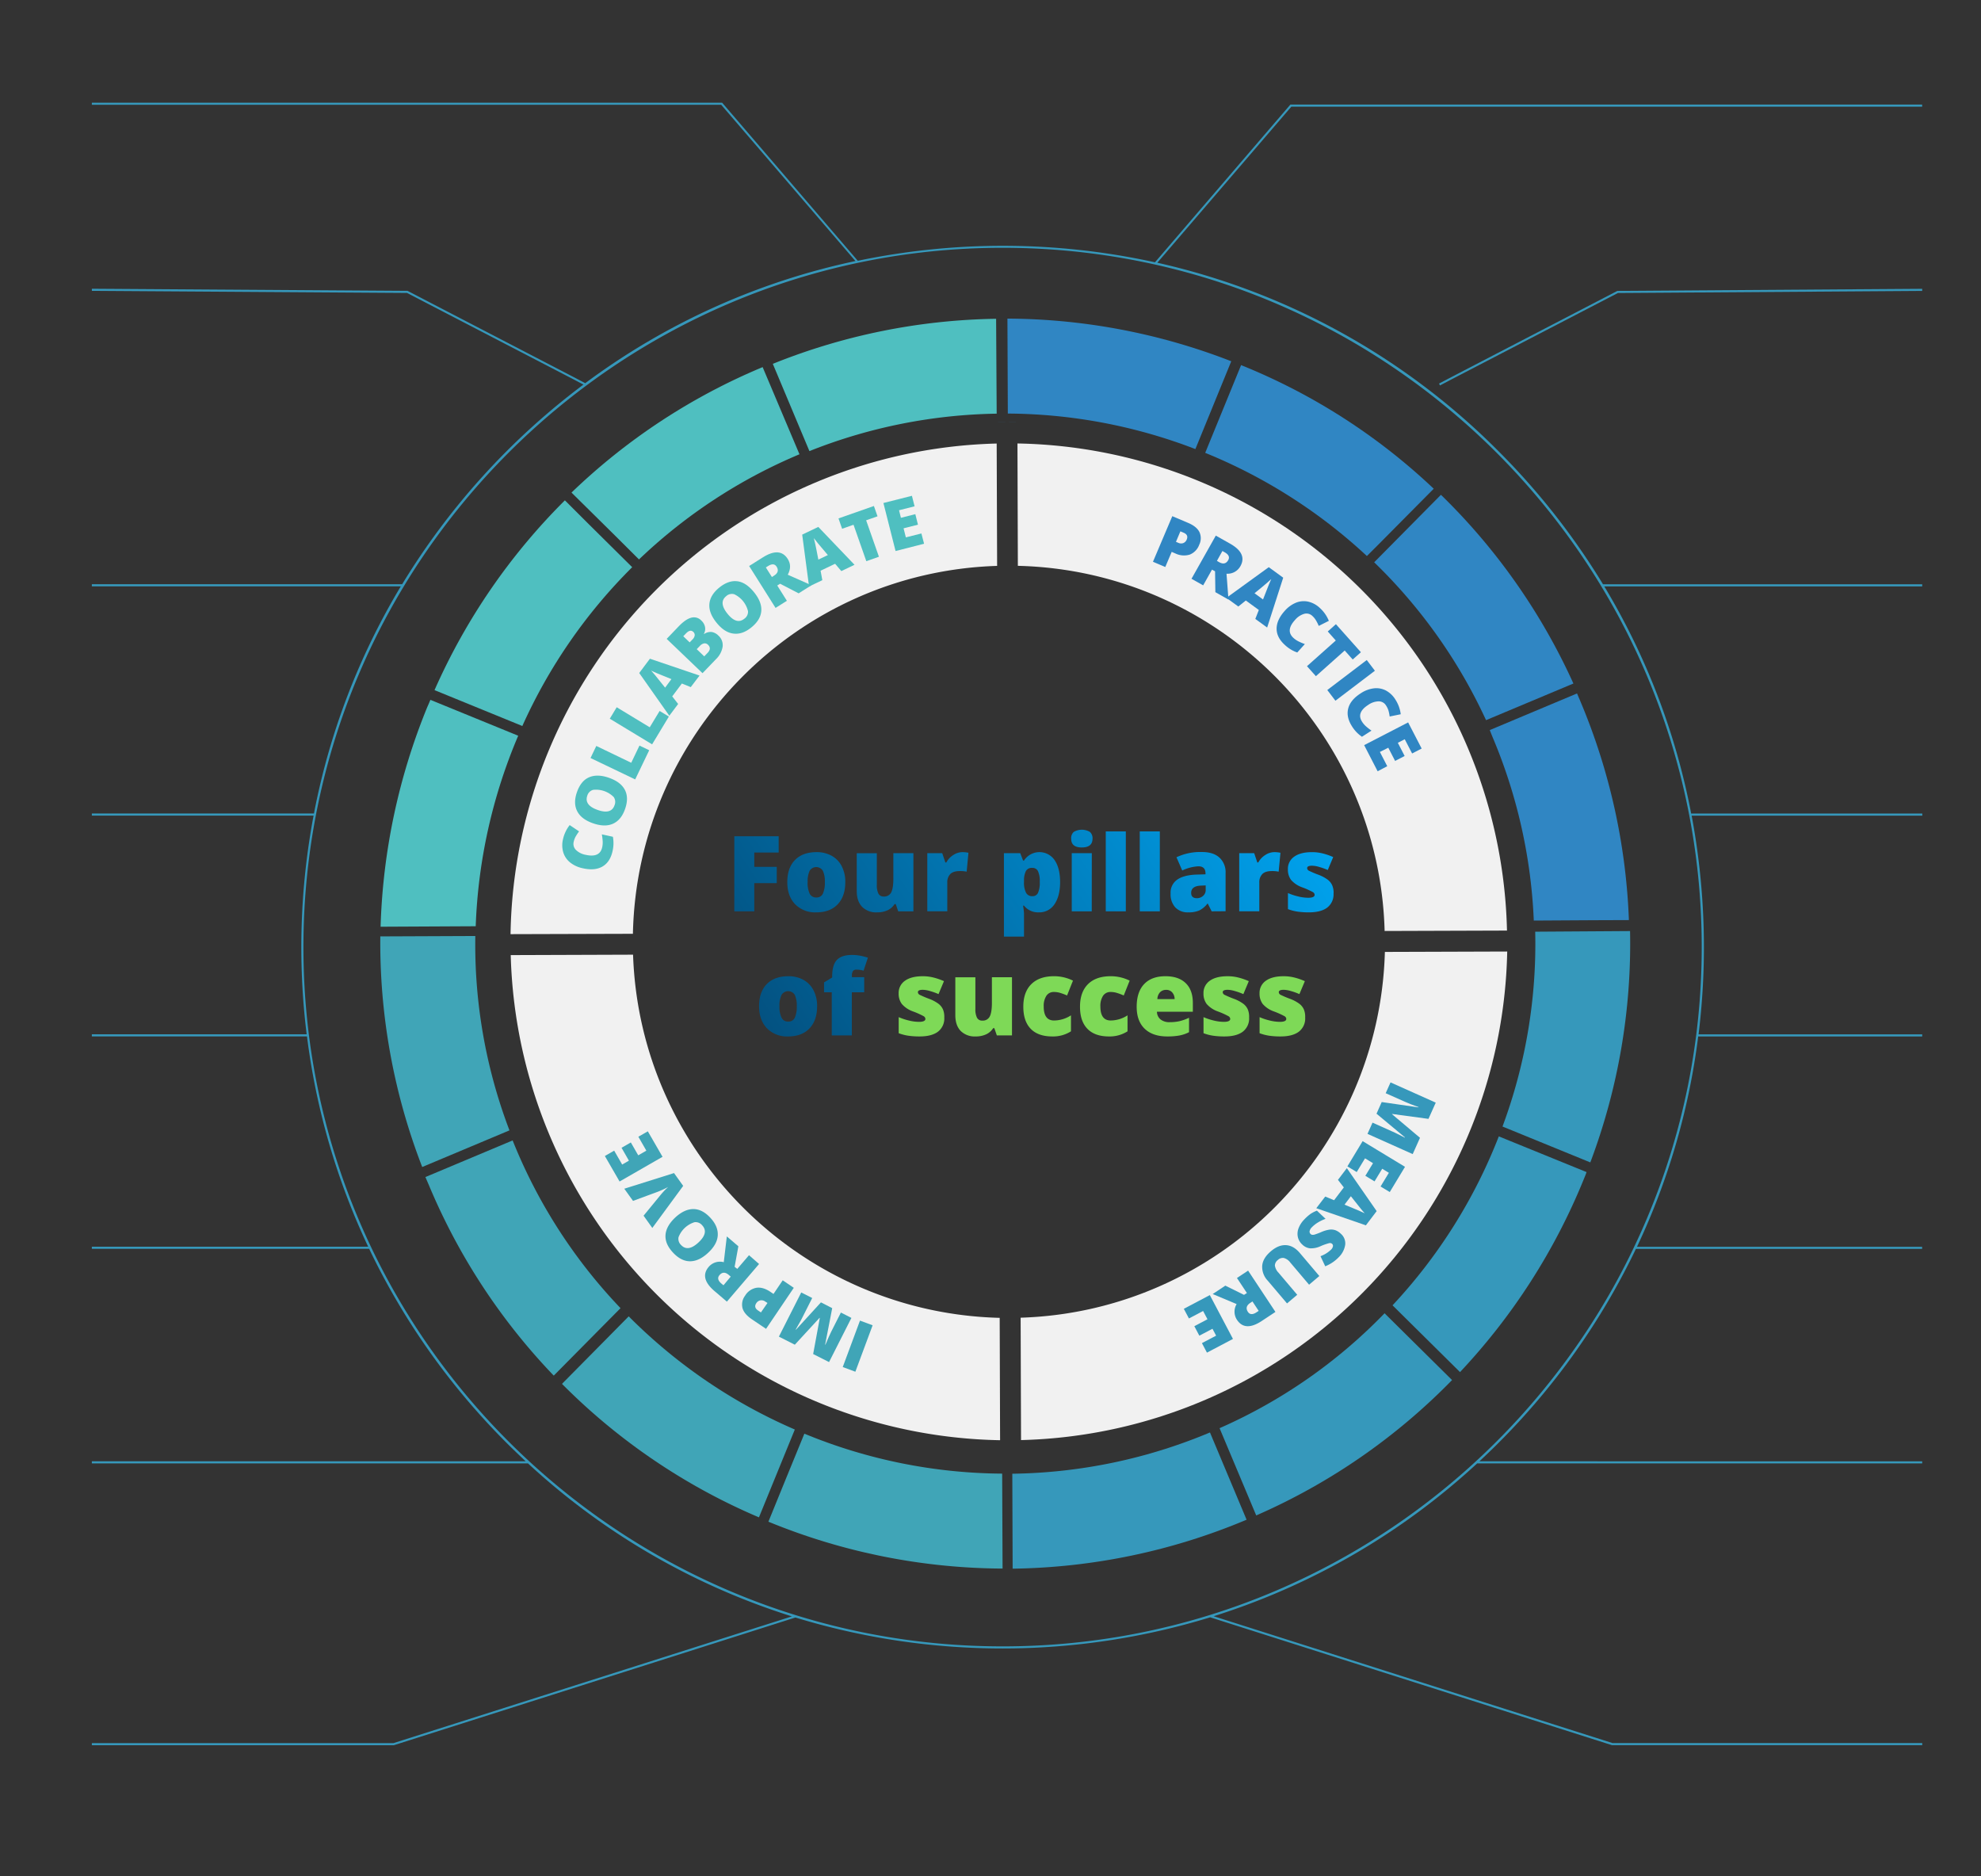 <svg xmlns="http://www.w3.org/2000/svg" xmlns:xlink="http://www.w3.org/1999/xlink" id="Layer_1" data-name="Layer 1" viewBox="0 0 942.12 892.08"><rect x="0" y="0" width="942.12" height="892.08" fill="#333333" stroke="none"/><defs><style>.cls-1{fill:none;}.cls-2{fill:url(#linear-gradient);}.cls-3{fill:#7ed957;}.cls-4{clip-path:url(#clip-path);}.cls-5{fill:#40a5b7;}.cls-6{fill:#3698bb;}.cls-7{fill:#3086c3;}.cls-8{fill:#4fbfc0;}.cls-9{fill:#f1f1f1;}</style><linearGradient id="linear-gradient" x1="612.83" y1="539.58" x2="342.43" y2="357.58" gradientTransform="matrix(1, 0, 0, -1, 0, 871.64)" gradientUnits="userSpaceOnUse"><stop offset="0" stop-color="#00aaf8"></stop><stop offset="1" stop-color="#034874"></stop></linearGradient><clipPath id="clip-path"><rect class="cls-1" x="-313.2" y="-103.68" width="1575" height="1080"></rect></clipPath></defs><path class="cls-2" d="M358.72,433.32h-9.5V397.63h21.1v7.74h-11.6v6.81h10.69v7.74H358.72ZM402,419.43q0,6.78-3.66,10.59t-10.21,3.79a13.29,13.29,0,0,1-10-3.88q-3.72-3.89-3.71-10.5,0-6.76,3.64-10.5t10.25-3.76a14.64,14.64,0,0,1,7.2,1.73,11.79,11.79,0,0,1,4.81,5A15.9,15.9,0,0,1,402,419.43Zm-17.92,0a12.43,12.43,0,0,0,.95,5.44,3.32,3.32,0,0,0,3.2,1.86,3.21,3.21,0,0,0,3.13-1.86,12.79,12.79,0,0,0,.92-5.44,12.24,12.24,0,0,0-.92-5.35,3.68,3.68,0,0,0-6.33,0A11.79,11.79,0,0,0,384.11,419.43Zm43.09,13.89L426,429.88h-.57a7.83,7.83,0,0,1-3.34,2.93,11.6,11.6,0,0,1-5,1,9.38,9.38,0,0,1-7.1-2.64q-2.53-2.66-2.54-7.49v-18H417v15.11a8.83,8.83,0,0,0,.75,4.1,2.69,2.69,0,0,0,2.54,1.39,3.69,3.69,0,0,0,3.52-1.92q1.05-2,1.05-6.57V405.66h9.54v27.66Zm30.5-28.15a13.83,13.83,0,0,1,2.36.2l.54.09-.85,9a14.48,14.48,0,0,0-3.25-.29c-2.09,0-3.6.48-4.54,1.44a5.52,5.52,0,0,0-1.42,4.1v13.6H441V405.66h7.1l1.49,4.42h.46a9.49,9.49,0,0,1,3.32-3.54A8,8,0,0,1,457.7,405.17Zm36.37,28.64a8.54,8.54,0,0,1-7.05-3.2h-.44a36.29,36.29,0,0,1,.44,3.61v11.11h-9.55V405.66h7.76l1.35,3.51H487a8.73,8.73,0,0,1,14.55-.19q2.61,3.81,2.61,10.45T501.45,430A8.59,8.59,0,0,1,494.07,433.81Zm-3.2-21.14a3.1,3.1,0,0,0-2.95,1.51,9.92,9.92,0,0,0-.9,4.44v.76a10.39,10.39,0,0,0,1,5.15,3.23,3.23,0,0,0,3,1.59,2.79,2.79,0,0,0,2.66-1.57,11.86,11.86,0,0,0,.83-5.22,11.31,11.31,0,0,0-.83-5.1A2.88,2.88,0,0,0,490.87,412.67Zm28.37,20.65H509.7V405.66h9.54Zm-9.79-34.55a4,4,0,0,1,1.2-3.19,7.59,7.59,0,0,1,7.74,0,4,4,0,0,1,1.22,3.17q0,4.2-5.1,4.2T509.45,398.77Zm26,34.55h-9.54v-38h9.54Zm16.17,0h-9.55v-38h9.55Zm24.65,0-1.83-3.66h-.19a11,11,0,0,1-3.93,3.27,12.94,12.94,0,0,1-5.18.88,8.13,8.13,0,0,1-6.15-2.34,9.15,9.15,0,0,1-2.25-6.6,7.49,7.49,0,0,1,3.08-6.57c2-1.44,5-2.26,8.91-2.44l4.61-.14v-.39q0-3.42-3.37-3.42a20.13,20.13,0,0,0-7.69,2l-2.75-6.3a26.51,26.51,0,0,1,12.2-2.49q5.32,0,8.23,2.64a9.4,9.4,0,0,1,2.93,7.37v18.14Zm-7.08-6.25a4.29,4.29,0,0,0,3-1.1,3.62,3.62,0,0,0,1.24-2.86V421l-2.19.09c-3.15.12-4.72,1.27-4.72,3.47C566.48,426.22,567.39,427.07,569.19,427.07Zm36.89-21.9a13.86,13.86,0,0,1,2.37.2l.54.09-.86,9a14.32,14.32,0,0,0-3.24-.29c-2.09,0-3.6.48-4.54,1.44a5.52,5.52,0,0,0-1.42,4.1v13.6h-9.55V405.66h7.11l1.49,4.42h.46a9.49,9.49,0,0,1,3.32-3.54A8,8,0,0,1,606.08,405.17Zm28.15,19.65a7.89,7.89,0,0,1-3,6.72q-3,2.26-8.7,2.27a37.44,37.44,0,0,1-5.34-.34,22.36,22.36,0,0,1-4.64-1.2v-7.64a28.55,28.55,0,0,0,4.86,1.61,20.77,20.77,0,0,0,4.73.63c2.07,0,3.1-.47,3.1-1.41a1.58,1.58,0,0,0-.88-1.3,37.38,37.38,0,0,0-5-2.24,12.63,12.63,0,0,1-5.33-3.54,8.14,8.14,0,0,1-1.51-5.05,7,7,0,0,1,3-6q3-2.15,8.42-2.15a20.61,20.61,0,0,1,5.13.61,29.77,29.77,0,0,1,5,1.73l-2.58,6.16a28.66,28.66,0,0,0-4-1.44,13,13,0,0,0-3.47-.61q-2.34,0-2.34,1.14a1.44,1.44,0,0,0,.8,1.22,48.87,48.87,0,0,0,4.74,2,18,18,0,0,1,4.32,2.34,6.9,6.9,0,0,1,2.1,2.71A9.19,9.19,0,0,1,634.23,424.82ZM388.6,478.43q0,6.78-3.66,10.59c-2.42,2.53-5.83,3.79-10.2,3.79a13.32,13.32,0,0,1-10-3.88Q361,485,361,478.43q0-6.76,3.64-10.5t10.25-3.76a14.64,14.64,0,0,1,7.2,1.73,11.74,11.74,0,0,1,4.81,5A15.9,15.9,0,0,1,388.6,478.43Zm-17.92,0a12.27,12.27,0,0,0,1,5.44,3.3,3.3,0,0,0,3.19,1.86,3.2,3.2,0,0,0,3.13-1.86,12.61,12.61,0,0,0,.93-5.44,12.08,12.08,0,0,0-.93-5.35,3.67,3.67,0,0,0-6.32,0A11.64,11.64,0,0,0,370.68,478.43ZM411,471.81h-5.89v20.51h-9.54V471.81h-3.67v-4.69l3.86-2.34v-.46q0-5.47,2.22-7.86t7.18-2.4a20.45,20.45,0,0,1,3.59.3,27.64,27.64,0,0,1,4,1l-2.06,6.18a12.59,12.59,0,0,0-3.44-.49,1.89,1.89,0,0,0-1.61.68,3.79,3.79,0,0,0-.49,2.18v.73H411Z"></path><path class="cls-3" d="M449.08,483.82a7.87,7.87,0,0,1-3,6.72q-3,2.26-8.69,2.27a37.59,37.59,0,0,1-5.35-.34,22.52,22.52,0,0,1-4.64-1.2v-7.64a28.55,28.55,0,0,0,4.86,1.61,20.85,20.85,0,0,0,4.74.63c2.06,0,3.1-.47,3.1-1.41a1.6,1.6,0,0,0-.88-1.3,37.78,37.78,0,0,0-5-2.24,12.59,12.59,0,0,1-5.32-3.54,8.15,8.15,0,0,1-1.52-5.05,7,7,0,0,1,3-6c2-1.43,4.79-2.15,8.42-2.15a20.5,20.5,0,0,1,5.13.61,30.18,30.18,0,0,1,5,1.73l-2.59,6.16a27.79,27.79,0,0,0-4-1.44,13,13,0,0,0-3.47-.61q-2.34,0-2.34,1.14a1.46,1.46,0,0,0,.81,1.22,48.19,48.19,0,0,0,4.73,2,18,18,0,0,1,4.32,2.34,6.9,6.9,0,0,1,2.1,2.71A9.18,9.18,0,0,1,449.08,483.82Zm25,8.5-1.2-3.44h-.56a7.85,7.85,0,0,1-3.35,2.93,11.56,11.56,0,0,1-5,1,9.42,9.42,0,0,1-7.11-2.64q-2.53-2.66-2.53-7.49v-18h9.54v15.11a8.69,8.69,0,0,0,.76,4.1,2.69,2.69,0,0,0,2.54,1.39,3.68,3.68,0,0,0,3.51-1.92q1.05-2,1.05-6.57V464.66h9.55v27.66Zm26.39.49q-6.8,0-10.31-3.66t-3.49-10.53q0-6.89,3.79-10.66t10.76-3.79a20.16,20.16,0,0,1,9.06,2.1l-2.81,7.06a27.11,27.11,0,0,0-3.19-1.2,10.08,10.08,0,0,0-3.06-.46,4.12,4.12,0,0,0-3.58,1.8,8.79,8.79,0,0,0-1.27,5.11c0,4.42,1.63,6.64,4.9,6.64a14.84,14.84,0,0,0,8.06-2.45v7.6A15.74,15.74,0,0,1,500.47,492.81Zm26.95,0q-6.78,0-10.3-3.66t-3.49-10.53q0-6.89,3.78-10.66t10.77-3.79a20.22,20.22,0,0,1,9.06,2.1l-2.81,7.06a27.21,27.21,0,0,0-3.2-1.2,10,10,0,0,0-3.05-.46,4.14,4.14,0,0,0-3.59,1.8,8.79,8.79,0,0,0-1.27,5.11c0,4.42,1.64,6.64,4.91,6.64a14.81,14.81,0,0,0,8-2.45v7.6A15.72,15.72,0,0,1,527.42,492.81Zm27.71,0q-6.92,0-10.74-3.66t-3.81-10.48q0-7,3.54-10.74t10.11-3.76q6.24,0,9.64,3.27t3.42,9.38v4.24H550.22a4.77,4.77,0,0,0,1.69,3.64,6.68,6.68,0,0,0,4.37,1.32,21.31,21.31,0,0,0,4.61-.46,23.26,23.26,0,0,0,4.59-1.64v6.86a16.57,16.57,0,0,1-4.64,1.59A32.33,32.33,0,0,1,555.13,492.81Zm-.56-22.15a4,4,0,0,0-2.83,1.08,5,5,0,0,0-1.32,3.32h8.2a4.69,4.69,0,0,0-1.15-3.2A3.68,3.68,0,0,0,554.57,470.66Zm39.48,13.16a7.87,7.87,0,0,1-3,6.72q-3,2.26-8.69,2.27a37.69,37.69,0,0,1-5.35-.34,22.52,22.52,0,0,1-4.64-1.2v-7.64a28.55,28.55,0,0,0,4.86,1.61,20.78,20.78,0,0,0,4.74.63c2.07,0,3.1-.47,3.1-1.41a1.58,1.58,0,0,0-.88-1.3,37.78,37.78,0,0,0-5-2.24,12.59,12.59,0,0,1-5.32-3.54,8.15,8.15,0,0,1-1.52-5.05,7,7,0,0,1,3-6q3-2.15,8.43-2.15a20.47,20.47,0,0,1,5.12.61,30.18,30.18,0,0,1,5,1.73l-2.59,6.16a27.79,27.79,0,0,0-4-1.44,13,13,0,0,0-3.47-.61q-2.34,0-2.34,1.14a1.46,1.46,0,0,0,.81,1.22,48.19,48.19,0,0,0,4.73,2,18,18,0,0,1,4.32,2.34,6.9,6.9,0,0,1,2.1,2.71A9.18,9.18,0,0,1,594.05,483.82Zm26.66,0a7.87,7.87,0,0,1-3,6.72c-2,1.51-4.91,2.27-8.69,2.27a37.59,37.59,0,0,1-5.35-.34,22.52,22.52,0,0,1-4.64-1.2v-7.64a28.55,28.55,0,0,0,4.86,1.61,20.85,20.85,0,0,0,4.74.63c2.06,0,3.1-.47,3.1-1.41a1.6,1.6,0,0,0-.88-1.3,37.78,37.78,0,0,0-5-2.24,12.59,12.59,0,0,1-5.32-3.54,8.15,8.15,0,0,1-1.52-5.05,7,7,0,0,1,3-6q3-2.15,8.43-2.15a20.47,20.47,0,0,1,5.12.61,30.18,30.18,0,0,1,5,1.73l-2.59,6.16a27.79,27.79,0,0,0-4-1.44,13,13,0,0,0-3.47-.61q-2.34,0-2.34,1.14a1.46,1.46,0,0,0,.81,1.22,48.19,48.19,0,0,0,4.73,2,18,18,0,0,1,4.32,2.34,6.9,6.9,0,0,1,2.1,2.71A9.18,9.18,0,0,1,620.71,483.82Z"></path><g class="cls-4"><path class="cls-5" d="M180.87,445.24A295.08,295.08,0,0,0,200.8,554.89l41.49-17.42a248.24,248.24,0,0,1-16.24-92.42Z"></path><path class="cls-5" d="M203.89,563.32a295.09,295.09,0,0,0,59.46,90.76L295.11,622a249.28,249.28,0,0,1-51.31-79.75l-41.49,17.42Z"></path><path class="cls-5" d="M374,702.53l-8.56,21,.26.11A296,296,0,0,0,476.8,745.82l-.19-45.14a250,250,0,0,1-94.07-19Z"></path><path class="cls-5" d="M360.94,721.47,378,679.71a253.25,253.25,0,0,1-79-53.81l-13,13.16L267.27,658A293.85,293.85,0,0,0,360.94,721.47Z"></path><path class="cls-6" d="M481.59,745.87a296.34,296.34,0,0,0,111.26-23.28L575.43,681.1a250.82,250.82,0,0,1-94,19.63Z"></path><path class="cls-6" d="M597.43,720.56a295.31,295.31,0,0,0,93.14-64.37l-32.1-31.76A248,248,0,0,1,580,679.07Z"></path><path class="cls-6" d="M712.8,540.32a250.64,250.64,0,0,1-50.54,80.33l32.09,31.75a296.71,296.71,0,0,0,58.77-91.48c.48-1.18,1-2.35,1.41-3.62Z"></path><path class="cls-7" d="M710,350.86a250.91,250.91,0,0,1,19.44,86.85l28.56-.17,16.67-.06A296,296,0,0,0,751.57,333.4L750,329.72l-41.5,17.42C709,348.37,709.49,349.66,710,350.86Z"></path><path class="cls-6" d="M730.11,443a249.32,249.32,0,0,1-15.55,92.64l41.76,17.06a295,295,0,0,0,18.9-110Z"></path><path class="cls-7" d="M568.5,213.53l17.06-41.76a296.48,296.48,0,0,0-106.45-20.28l.19,45.15A251.54,251.54,0,0,1,568.5,213.53Z"></path><path class="cls-7" d="M748.28,325a295.11,295.11,0,0,0-63-89.73l-31.75,32.09a249.67,249.67,0,0,1,53.2,75.06Z"></path><path class="cls-7" d="M590.5,173.71l-.26-.11-17.07,41.72a252,252,0,0,1,76.89,49.06l4.51-4.49,27.28-27.51A291.79,291.79,0,0,0,590.5,173.71Z"></path><path class="cls-8" d="M473.73,151.58A295.49,295.49,0,0,0,367.53,173l17.41,41.49A251.06,251.06,0,0,1,474,196.69Z"></path><path class="cls-8" d="M246.45,349.82l-41.76-17.06c-.49,1.17-1,2.35-1.54,3.57A298.54,298.54,0,0,0,181,440.64l45.24-.23A254,254,0,0,1,246.45,349.82Z"></path><path class="cls-8" d="M268.65,237.9a295.77,295.77,0,0,0-62,90.24l41.76,17.06a251.8,251.8,0,0,1,52.25-75.51l-21.2-21Z"></path><path class="cls-8" d="M362.67,174.57a294,294,0,0,0-90.87,59.64L293,255.15,303.89,266A251,251,0,0,1,380.21,216L362.7,174.57Z"></path><path class="cls-9" d="M485.39,626.54l.19,58.19A237.15,237.15,0,0,0,716.8,452.43l-58.18.19C656,547.11,579.74,623.6,485.39,626.54Z"></path><path class="cls-9" d="M301.07,453.93l-58.18.2A237,237,0,0,0,475.62,684.79l-.19-58.18C381,624.26,304.24,548.32,301.07,453.93Z"></path><path class="cls-7" d="M311,448.32V448C311,448.13,310.94,448.26,311,448.32Z"></path><path class="cls-9" d="M658.5,442.66l58.19-.19A237,237,0,0,0,483.88,210.86l.19,58.18C579,271.32,655.91,347.84,658.5,442.66Z"></path><path class="cls-7" d="M726.8,446.58v.32A.86.86,0,0,0,726.8,446.58Z"></path><path class="cls-7" d="M473.91,200.84c1.66.07,3.36,0,5,0Z"></path><path class="cls-9" d="M474.21,269.07,474,210.89A237.13,237.13,0,0,0,242.8,444.17L301,444C303,349.06,379.41,272,474.21,269.07Z"></path><path class="cls-7" d="M484,200.74h-5C480.61,200.8,482.23,200.74,484,200.74Z"></path><path class="cls-8" d="M272.84,400.26a4.07,4.07,0,0,0,1.06,3.87,9,9,0,0,0,4.74,2.34q6.63,1.45,7.75-3.6a10.8,10.8,0,0,0,.22-3.05,28.24,28.24,0,0,0-.39-3.1l5.26,1.15a16.52,16.52,0,0,1-.16,6.8q-1.14,5.2-4.78,7.33t-9.34.85a14.32,14.32,0,0,1-6-2.72,9.88,9.88,0,0,1-3.3-4.78,12,12,0,0,1-.16-6.27,16.77,16.77,0,0,1,3.19-6.77l4.47,3a23.66,23.66,0,0,0-1.56,2.33A9.06,9.06,0,0,0,272.84,400.26Z"></path><path class="cls-8" d="M289.62,369.83c3.73,1.31,6.26,3.23,7.56,5.75s1.33,5.54.09,9.08-3.14,5.82-5.75,7-5.79,1.09-9.53-.22-6.19-3.21-7.49-5.74-1.34-5.58-.1-9.1,3.15-5.88,5.73-7S285.87,368.51,289.62,369.83Zm-5.37,15.29q6.44,2.26,8-2.22a4.09,4.09,0,0,0-.38-3.92,11.92,11.92,0,0,0-9.8-3.42,4,4,0,0,0-2.77,2.77Q277.75,382.85,284.25,385.12Z"></path><path class="cls-8" d="M302.08,370.6l-21.24-10.18,2.75-5.74,16.61,8,3.92-8.18,4.63,2.22Z"></path><path class="cls-8" d="M310.13,353.92,290,341.73l3.29-5.45L309,345.81l4.7-7.76,4.4,2.66Z"></path><path class="cls-8" d="M328.51,326.71,324.28,325l-4.59,6.12,2.82,3.6-4.2,5.6L304,320l5.09-6.79,23.6,8Zm-9.2-3.8-3.7-1.5c-.83-.33-1.89-.77-3.19-1.31s-2.21-1-2.74-1.23c.38.41,1,1.1,1.81,2.09s2.45,3,4.82,6Z"></path><path class="cls-8" d="M317.06,303.77l5.69-5.93q3.33-3.46,6-4.14a4.79,4.79,0,0,1,4.81,1.39,5.53,5.53,0,0,1,1.74,3.07,4.56,4.56,0,0,1-.55,3.18l.11.11a5.55,5.55,0,0,1,3.6-.95,5.82,5.82,0,0,1,3.21,1.73,6.05,6.05,0,0,1,2,5.25,10.58,10.58,0,0,1-3.22,6l-6.35,6.61ZM328,305.44l1.32-1.38a3.41,3.41,0,0,0,1.06-1.91,2,2,0,0,0-.68-1.71c-1-.92-2.13-.65-3.51.79l-1.24,1.29Zm3.35,3.23,3.57,3.42,1.55-1.61q2.07-2.14.25-3.89a2.14,2.14,0,0,0-1.85-.67,3.63,3.63,0,0,0-2.05,1.23Z"></path><path class="cls-8" d="M358.63,281.63q3.75,4.65,3.42,8.89c-.22,2.84-1.79,5.43-4.71,7.8s-5.75,3.3-8.6,2.93-5.51-2.11-8-5.21-3.6-6-3.37-8.84,1.8-5.46,4.71-7.82,5.79-3.35,8.59-3S356.13,278.53,358.63,281.63ZM346,291.85q4.31,5.32,8,2.33a4,4,0,0,0,1.74-3.55,12,12,0,0,0-6.55-8.08,4,4,0,0,0-3.82.9Q341.65,286.46,346,291.85Z"></path><path class="cls-8" d="M369.65,278.41l4.57,7.25-5.38,3.39-12.56-19.92,6.53-4.12q8.12-5.11,11.83.77c1.46,2.31,1.46,4.8,0,7.49l11.28,5-6.11,3.85L371,277.55Zm-2.55-4.05,1-.64c1.88-1.18,2.3-2.61,1.25-4.27-.87-1.37-2.22-1.48-4.07-.31l-1.06.67Z"></path><path class="cls-8" d="M400.11,271.54l-2.95-3.48-6.91,3.3.83,4.5-6.31,3-3.26-24.66,7.66-3.66,17.22,18Zm-6.4-7.62-2.58-3.05-2.22-2.64c-.89-1.09-1.51-1.87-1.86-2.36.15.54.36,1.43.64,2.69s.79,3.76,1.5,7.52Z"></path><path class="cls-8" d="M418,264.72l-6,2.11-6.08-17.32-5.43,1.91-1.72-4.92,16.84-5.91,1.72,4.91-5.41,1.9Z"></path><path class="cls-8" d="M439.47,258.54,425.91,262l-5.78-22.83,13.56-3.43,1.26,5-7.39,1.87.9,3.59,6.85-1.73,1.25,5-6.84,1.73,1.09,4.31,7.39-1.86Z"></path><path class="cls-7" d="M570.33,259a7.91,7.91,0,0,1-4.53,4.71,9.42,9.42,0,0,1-6.92-.6l-1.65-.7-3.05,7.19-5.86-2.48,9.2-21.69,7.5,3.18q4.11,1.74,5.42,4.41A7,7,0,0,1,570.33,259Zm-11.07-1.37,1.07.45a3.13,3.13,0,0,0,2.4.15,2.94,2.94,0,0,0,1.66-1.72c.62-1.46.12-2.54-1.5-3.22l-1.52-.65Z"></path><path class="cls-7" d="M576.4,270.85l-4.2,7.47-5.55-3.12,11.56-20.53,6.73,3.79q8.37,4.71,4.95,10.78a7,7,0,0,1-6.59,3.55l.94,12.31L578,281.56l-.14-9.92Zm2.35-4.17,1,.59q2.91,1.64,4.36-.94,1.19-2.11-1.66-3.72l-1.1-.62Z"></path><path class="cls-7" d="M597,294.28l1.67-4.25-6.19-4.51-3.56,2.87-5.66-4.12,20.14-14.59,6.87,5-7.64,23.7Zm3.67-9.25,1.46-3.72q.47-1.26,1.26-3.21c.53-1.3.93-2.22,1.19-2.76-.4.38-1.09,1-2.06,1.84s-2.93,2.49-5.9,4.9Z"></path><path class="cls-7" d="M624.13,292.87a4,4,0,0,0-3.89-1,9,9,0,0,0-4.38,2.94q-4.56,5-.73,8.51a10.49,10.49,0,0,0,2.54,1.71,27.8,27.8,0,0,0,2.89,1.21l-3.61,4a16.32,16.32,0,0,1-5.82-3.51q-4-3.59-4-7.79t3.9-8.53a14.44,14.44,0,0,1,5.33-3.85,9.9,9.9,0,0,1,5.8-.49,12,12,0,0,1,5.52,3,16.69,16.69,0,0,1,4.29,6.13l-4.8,2.41a21.11,21.11,0,0,0-1.25-2.52A8.93,8.93,0,0,0,624.13,292.87Z"></path><path class="cls-7" d="M625.81,321.51l-4.24-4.75,13.7-12.21-3.82-4.3,3.88-3.46,11.88,13.33-3.89,3.46-3.81-4.28Z"></path><path class="cls-7" d="M631.23,328.09,650,313.83l3.87,5.09L635.1,333.18Z"></path><path class="cls-7" d="M659.18,335.47a4.06,4.06,0,0,0-3.49-2,9,9,0,0,0-5,1.7q-5.72,3.68-2.92,8a10.33,10.33,0,0,0,2,2.31,28.58,28.58,0,0,0,2.48,1.92l-4.53,2.91a16.44,16.44,0,0,1-4.71-4.91q-2.88-4.48-1.82-8.56t6-7.22a14.29,14.29,0,0,1,6.15-2.32,9.89,9.89,0,0,1,5.72,1,12,12,0,0,1,4.55,4.31,16.71,16.71,0,0,1,2.55,7l-5.26,1.07a21.58,21.58,0,0,0-.55-2.75A9.3,9.3,0,0,0,659.18,335.47Z"></path><path class="cls-7" d="M655.18,366.73l-6.42-12.43,20.92-10.81,6.43,12.42-4.54,2.35-3.5-6.77-3.29,1.7,3.24,6.27-4.54,2.34-3.24-6.27-4,2,3.5,6.77Z"></path><path class="cls-6" d="M657.11,524l17.46,2.53.06-.14q-4.1-1.45-6.29-2.44L659,519.8l2.31-5.14,21.5,9.62L679.35,532l-17.28-2.34-.05.12L675.32,541l-3.47,7.75-21.5-9.62,2.39-5.34,9.43,4.22c.49.21,1,.46,1.62.74s2,1,4.31,2.17l.06-.13-13.52-11.25Z"></path><path class="cls-6" d="M640.79,554.59l7.25-12,20.15,12.21-7.25,12-4.37-2.65,3.95-6.51-3.17-1.92-3.65,6-4.37-2.65,3.65-6-3.8-2.31-3.95,6.52Z"></path><path class="cls-6" d="M630.25,568.94l4.21,1.74,4.63-6.09L636.3,561l4.23-5.57,14.18,20.43-5.13,6.76L626,574.48Zm9.17,3.85,3.69,1.53c.83.33,1.89.77,3.18,1.33s2.2,1,2.74,1.24c-.38-.41-1-1.1-1.81-2.1s-2.42-3-4.77-6Z"></path><path class="cls-6" d="M619.32,591.74a6.84,6.84,0,0,1-2.07-3.48,7.27,7.27,0,0,1,.28-4.15,11.93,11.93,0,0,1,2.69-4.21,20.64,20.64,0,0,1,2.95-2.65,15.21,15.21,0,0,1,3.12-1.61l4.12,3.89a19.84,19.84,0,0,0-3.66,1.75,14.22,14.22,0,0,0-2.86,2.27,3.58,3.58,0,0,0-1.07,1.84,1.5,1.5,0,0,0,.47,1.35,1.28,1.28,0,0,0,.8.38,2.93,2.93,0,0,0,1.12-.11,32.79,32.79,0,0,0,3.25-1.23,15,15,0,0,1,3.85-1.12,6.29,6.29,0,0,1,2.82.3,7.53,7.53,0,0,1,2.56,1.68,6,6,0,0,1,2.06,5.2,10.45,10.45,0,0,1-3.14,6,18.25,18.25,0,0,1-6.36,4.25L628,597.29a14.2,14.2,0,0,0,5-3.1,3,3,0,0,0,.92-1.61,1.33,1.33,0,0,0-.39-1.16,1.57,1.57,0,0,0-1.39-.33,27.09,27.09,0,0,0-4.14,1.46,10.61,10.61,0,0,1-5,1A6.27,6.27,0,0,1,619.32,591.74Z"></path><path class="cls-6" d="M612.08,619.75l-9.17-10.82a9.48,9.48,0,0,1-2.63-7.16c.23-2.42,1.61-4.68,4.11-6.81s4.87-3.05,7.25-2.91,4.56,1.39,6.55,3.74l9.26,10.93-4.88,4.13-8.93-10.54a5.68,5.68,0,0,0-3.06-2.16,3.35,3.35,0,0,0-2.83.92,3.39,3.39,0,0,0-1.44,2.67,6.06,6.06,0,0,0,1.7,3.37l8.92,10.53Z"></path><path class="cls-6" d="M593,614.81l-4.73-7.15,5.3-3.51,13,19.64-6.44,4.26q-8,5.31-11.85-.5a7,7,0,0,1-.16-7.49l-11.39-4.77,6-4,8.9,4.39Zm2.64,4-1,.66c-1.86,1.22-2.24,2.66-1.16,4.3q1.35,2,4.07.22l1.05-.69Z"></path><path class="cls-6" d="M563,622.31l12.37-6.52,11,20.84L574,643.15l-2.39-4.52,6.75-3.55-1.73-3.28-6.25,3.29L568,630.57l6.25-3.29-2.08-3.93-6.74,3.55Z"></path><path class="cls-5" d="M415,630.15l-8.21,22.08-6-2.23,8.2-22.08Z"></path><path class="cls-5" d="M395.78,622l-3.36,17.32.13.07q1.67-4,2.74-6.17l4.62-9.13,5,2.55-10.63,21-7.56-3.82,3.16-17.15-.12-.06L378,639.38l-7.58-3.84,10.63-21,5.22,2.64-4.66,9.22c-.24.48-.52,1-.82,1.59s-1.11,2-2.38,4.19l.13.07,11.88-13Z"></path><path class="cls-5" d="M354.35,616.07a7.89,7.89,0,0,1,5.36-3.75c2.08-.32,4.3.33,6.67,1.92l1.48,1,4.38-6.48,5.27,3.57-13.19,19.51-6.76-4.56q-3.69-2.5-4.46-5.37A7,7,0,0,1,354.35,616.07ZM365,619.54l-1-.64a3.13,3.13,0,0,0-2.33-.61,2.93,2.93,0,0,0-2,1.36q-1.33,2,.85,3.46l1.36.92Z"></path><path class="cls-5" d="M350.64,603.33l5.57-6.51L361,601l-15.31,17.9-5.86-5q-7.31-6.24-2.78-11.53a7,7,0,0,1,7.16-2.22l1.45-12.26,5.49,4.69-1.78,9.77ZM347.52,607l-.9-.77q-2.53-2.18-4.45.07c-1.06,1.23-.76,2.56.9,4l1,.82Z"></path><path class="cls-5" d="M321.14,578.89q4.35-4,8.6-4t8.09,4.14q3.76,4.07,3.52,8.35t-4.62,8.33q-4.31,4-8.56,4t-8.11-4.14q-3.84-4.11-3.56-8.33T321.14,578.89Zm11.05,11.86q5-4.65,1.76-8.13a4.07,4.07,0,0,0-3.66-1.49,12,12,0,0,0-7.58,7.09,4,4,0,0,0,1.17,3.73Q327.14,595.46,332.19,590.75Z"></path><path class="cls-5" d="M301.05,571l-4.15-5.79,23.65-7.44,4.36,6.09-14.68,20-4.16-5.82,7.84-9.56a37.17,37.17,0,0,1,3.87-4.12c-.66.38-1.51.81-2.56,1.28s-1.88.83-2.51,1.06Z"></path><path class="cls-5" d="M308.09,537.92l7,12.12-20.43,11.74-7-12.12,4.43-2.55,3.8,6.61,3.21-1.85-3.51-6.12,4.42-2.54,3.52,6.12,3.86-2.22-3.8-6.61Z"></path><path class="cls-6" d="M769.18,138.32l-79.11,41.06-5.7,3,.46.88,5.7-3,78.89-40.94,144.74-1v-1l-144.86,1Z"></path><path class="cls-6" d="M613.68,49.72l-64.4,75A337.7,337.7,0,0,0,407.94,124L343.58,49l-.15-.17H43.68v1H343l63.83,74.29a329.94,329.94,0,0,0-128.5,58.07l-5.4-2.84-79-41-.1-.06-150.14-1v1l149.9,1,78.89,40.94,5,2.63a337.86,337.86,0,0,0-86.22,94.93H43.68v1H190.62a329.84,329.84,0,0,0-41.3,108H43.68v1H149.13a339.12,339.12,0,0,0-3.29,104H43.68v1H146a330.18,330.18,0,0,0,29.1,100H43.68v1H175.57A333.8,333.8,0,0,0,241,686.14c3,3,6,5.84,9,8.68H43.68v1H251.1a331.11,331.11,0,0,0,125.52,72.74l-189.5,60.26H43.68v1h143.6l191-60.73A336.83,336.83,0,0,0,575.54,769L766.66,829.8H914.17v-1H766.88l-189.7-60.32A331.29,331.29,0,0,0,702.5,695.82H914.16v-1H703.58c3-2.84,6.08-5.72,9-8.68A333.8,333.8,0,0,0,778,593.82H914.12v-1H778.52a330.18,330.18,0,0,0,29.1-100H914.16v-1H807.8a339.12,339.12,0,0,0-3.29-104H914.2v-1H804.28a329.55,329.55,0,0,0-41.31-108H914.16v-1H762.36a336.1,336.1,0,0,0-49.74-63.32,331.15,331.15,0,0,0-162.23-89.58l63.74-74.2h300v-1ZM809.3,450.32c0,183.34-149.16,332.5-332.5,332.5S144.3,633.66,144.3,450.32s149.16-332.5,332.5-332.5S809.3,267,809.3,450.32Z"></path></g></svg>